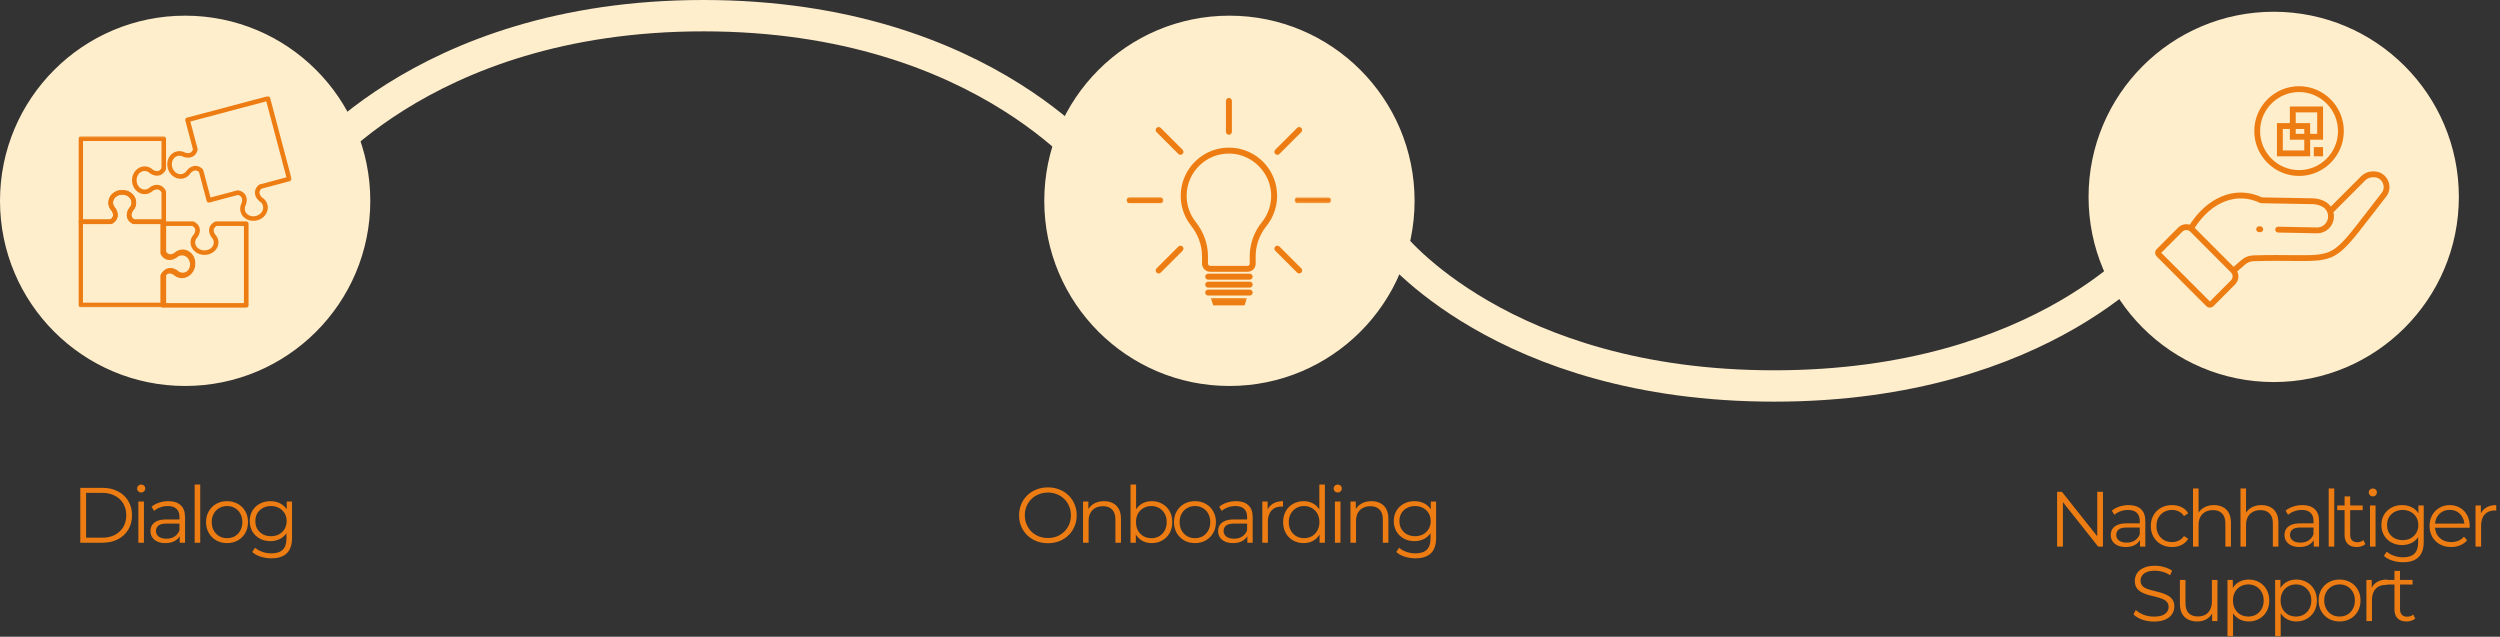 <svg width="1276" height="325" viewBox="0 0 1276 325" fill="none" xmlns="http://www.w3.org/2000/svg">
<rect x="0" y="0" width="1276" height="325" fill="#333333" stroke="none"/>
<path d="M154 91C154 91 213.277 8 359 8C504.723 8 564 91 564 91" stroke="#FFEECC" stroke-width="16"/>
<path d="M710 124C710 124 766.53 197 905.5 197C1044.47 197 1101 124 1101 124" stroke="#FFEECC" stroke-width="16"/>
<circle cx="94.5" cy="102.5" r="94" fill="#FFEECC" stroke="#FFEECC"/>
<circle cx="627.5" cy="102.5" r="94" fill="#FFEECC" stroke="#FFEECC"/>
<circle cx="1160.5" cy="100.5" r="94" fill="#FFEECC" stroke="#FFEECC"/>
<path d="M40.974 277V249H52.374C55.361 249 57.974 249.6 60.214 250.8C62.481 251.973 64.241 253.613 65.494 255.72C66.747 257.827 67.374 260.253 67.374 263C67.374 265.747 66.747 268.173 65.494 270.28C64.241 272.387 62.481 274.04 60.214 275.24C57.974 276.413 55.361 277 52.374 277H40.974ZM43.934 274.44H52.214C54.694 274.44 56.841 273.96 58.654 273C60.494 272.013 61.921 270.667 62.934 268.96C63.947 267.227 64.454 265.24 64.454 263C64.454 260.733 63.947 258.747 62.934 257.04C61.921 255.333 60.494 254 58.654 253.04C56.841 252.053 54.694 251.56 52.214 251.56H43.934V274.44ZM70.621 277V256H73.461V277H70.621ZM72.061 251.36C71.474 251.36 70.981 251.16 70.581 250.76C70.181 250.36 69.981 249.88 69.981 249.32C69.981 248.76 70.181 248.293 70.581 247.92C70.981 247.52 71.474 247.32 72.061 247.32C72.648 247.32 73.141 247.507 73.541 247.88C73.941 248.253 74.141 248.72 74.141 249.28C74.141 249.867 73.941 250.36 73.541 250.76C73.168 251.16 72.674 251.36 72.061 251.36ZM91.723 277V272.36L91.603 271.6V263.84C91.603 262.053 91.097 260.68 90.083 259.72C89.097 258.76 87.617 258.28 85.643 258.28C84.283 258.28 82.99 258.507 81.763 258.96C80.537 259.413 79.496 260.013 78.643 260.76L77.363 258.64C78.43 257.733 79.71 257.04 81.203 256.56C82.697 256.053 84.27 255.8 85.923 255.8C88.643 255.8 90.737 256.48 92.203 257.84C93.697 259.173 94.443 261.213 94.443 263.96V277H91.723ZM84.483 277.2C82.91 277.2 81.537 276.947 80.363 276.44C79.216 275.907 78.337 275.187 77.723 274.28C77.11 273.347 76.803 272.28 76.803 271.08C76.803 269.987 77.056 269 77.563 268.12C78.097 267.213 78.95 266.493 80.123 265.96C81.323 265.4 82.923 265.12 84.923 265.12H92.163V267.24H85.003C82.977 267.24 81.563 267.6 80.763 268.32C79.99 269.04 79.603 269.933 79.603 271C79.603 272.2 80.07 273.16 81.003 273.88C81.936 274.6 83.243 274.96 84.923 274.96C86.523 274.96 87.897 274.6 89.043 273.88C90.216 273.133 91.07 272.067 91.603 270.68L92.243 272.64C91.71 274.027 90.776 275.133 89.443 275.96C88.136 276.787 86.483 277.2 84.483 277.2ZM99.357 277V247.32H102.197V277H99.357ZM115.859 277.2C113.832 277.2 112.006 276.747 110.379 275.84C108.779 274.907 107.512 273.64 106.579 272.04C105.646 270.413 105.179 268.56 105.179 266.48C105.179 264.373 105.646 262.52 106.579 260.92C107.512 259.32 108.779 258.067 110.379 257.16C111.979 256.253 113.806 255.8 115.859 255.8C117.939 255.8 119.779 256.253 121.379 257.16C123.006 258.067 124.272 259.32 125.179 260.92C126.112 262.52 126.579 264.373 126.579 266.48C126.579 268.56 126.112 270.413 125.179 272.04C124.272 273.64 123.006 274.907 121.379 275.84C119.752 276.747 117.912 277.2 115.859 277.2ZM115.859 274.68C117.379 274.68 118.726 274.347 119.899 273.68C121.072 272.987 121.992 272.027 122.659 270.8C123.352 269.547 123.699 268.107 123.699 266.48C123.699 264.827 123.352 263.387 122.659 262.16C121.992 260.933 121.072 259.987 119.899 259.32C118.726 258.627 117.392 258.28 115.899 258.28C114.406 258.28 113.072 258.627 111.899 259.32C110.726 259.987 109.792 260.933 109.099 262.16C108.406 263.387 108.059 264.827 108.059 266.48C108.059 268.107 108.406 269.547 109.099 270.8C109.792 272.027 110.726 272.987 111.899 273.68C113.072 274.347 114.392 274.68 115.859 274.68ZM138.537 284.96C136.617 284.96 134.777 284.68 133.017 284.12C131.257 283.56 129.831 282.76 128.737 281.72L130.177 279.56C131.164 280.44 132.377 281.133 133.817 281.64C135.284 282.173 136.831 282.44 138.457 282.44C141.124 282.44 143.084 281.813 144.337 280.56C145.591 279.333 146.217 277.413 146.217 274.8V269.56L146.617 265.96L146.337 262.36V256H149.057V274.44C149.057 278.067 148.164 280.72 146.377 282.4C144.617 284.107 142.004 284.96 138.537 284.96ZM138.017 276.2C136.017 276.2 134.217 275.773 132.617 274.92C131.017 274.04 129.751 272.827 128.817 271.28C127.911 269.733 127.457 267.96 127.457 265.96C127.457 263.96 127.911 262.2 128.817 260.68C129.751 259.133 131.017 257.933 132.617 257.08C134.217 256.227 136.017 255.8 138.017 255.8C139.884 255.8 141.564 256.187 143.057 256.96C144.551 257.733 145.737 258.88 146.617 260.4C147.497 261.92 147.937 263.773 147.937 265.96C147.937 268.147 147.497 270 146.617 271.52C145.737 273.04 144.551 274.2 143.057 275C141.564 275.8 139.884 276.2 138.017 276.2ZM138.297 273.68C139.844 273.68 141.217 273.36 142.417 272.72C143.617 272.053 144.564 271.147 145.257 270C145.951 268.827 146.297 267.48 146.297 265.96C146.297 264.44 145.951 263.107 145.257 261.96C144.564 260.813 143.617 259.92 142.417 259.28C141.217 258.613 139.844 258.28 138.297 258.28C136.777 258.28 135.404 258.613 134.177 259.28C132.977 259.92 132.031 260.813 131.337 261.96C130.671 263.107 130.337 264.44 130.337 265.96C130.337 267.48 130.671 268.827 131.337 270C132.031 271.147 132.977 272.053 134.177 272.72C135.404 273.36 136.777 273.68 138.297 273.68Z" fill="#ED7D12"/>
<path d="M534.869 277.24C532.762 277.24 530.802 276.893 528.989 276.2C527.202 275.48 525.642 274.48 524.309 273.2C523.002 271.893 521.975 270.387 521.229 268.68C520.509 266.947 520.149 265.053 520.149 263C520.149 260.947 520.509 259.067 521.229 257.36C521.975 255.627 523.002 254.12 524.309 252.84C525.642 251.533 527.202 250.533 528.989 249.84C530.775 249.12 532.735 248.76 534.869 248.76C536.975 248.76 538.922 249.12 540.709 249.84C542.495 250.533 544.042 251.52 545.349 252.8C546.682 254.08 547.709 255.587 548.429 257.32C549.175 259.053 549.549 260.947 549.549 263C549.549 265.053 549.175 266.947 548.429 268.68C547.709 270.413 546.682 271.92 545.349 273.2C544.042 274.48 542.495 275.48 540.709 276.2C538.922 276.893 536.975 277.24 534.869 277.24ZM534.869 274.6C536.549 274.6 538.095 274.32 539.509 273.76C540.949 273.173 542.189 272.36 543.229 271.32C544.295 270.253 545.122 269.027 545.709 267.64C546.295 266.227 546.589 264.68 546.589 263C546.589 261.32 546.295 259.787 545.709 258.4C545.122 256.987 544.295 255.76 543.229 254.72C542.189 253.653 540.949 252.84 539.509 252.28C538.095 251.693 536.549 251.4 534.869 251.4C533.189 251.4 531.629 251.693 530.189 252.28C528.749 252.84 527.495 253.653 526.429 254.72C525.389 255.76 524.562 256.987 523.949 258.4C523.362 259.787 523.069 261.32 523.069 263C523.069 264.653 523.362 266.187 523.949 267.6C524.562 269.013 525.389 270.253 526.429 271.32C527.495 272.36 528.749 273.173 530.189 273.76C531.629 274.32 533.189 274.6 534.869 274.6ZM552.783 277V256H555.503V261.76L555.063 260.68C555.73 259.16 556.797 257.973 558.263 257.12C559.73 256.24 561.477 255.8 563.503 255.8C565.21 255.8 566.703 256.133 567.983 256.8C569.29 257.44 570.303 258.427 571.023 259.76C571.77 261.093 572.143 262.773 572.143 264.8V277H569.303V265.08C569.303 262.867 568.743 261.2 567.623 260.08C566.53 258.933 564.983 258.36 562.983 258.36C561.49 258.36 560.183 258.667 559.063 259.28C557.97 259.867 557.117 260.733 556.503 261.88C555.917 263 555.623 264.36 555.623 265.96V277H552.783ZM587.855 277.2C586.015 277.2 584.361 276.787 582.895 275.96C581.428 275.107 580.268 273.88 579.415 272.28C578.561 270.68 578.135 268.747 578.135 266.48C578.135 264.187 578.561 262.253 579.415 260.68C580.295 259.08 581.468 257.867 582.935 257.04C584.401 256.213 586.041 255.8 587.855 255.8C589.855 255.8 591.641 256.253 593.215 257.16C594.815 258.04 596.068 259.28 596.975 260.88C597.881 262.48 598.335 264.347 598.335 266.48C598.335 268.587 597.881 270.453 596.975 272.08C596.068 273.68 594.815 274.933 593.215 275.84C591.641 276.747 589.855 277.2 587.855 277.2ZM577.015 277V247.32H579.855V262.2L579.455 266.44L579.735 270.68V277H577.015ZM587.655 274.68C589.148 274.68 590.481 274.347 591.655 273.68C592.828 272.987 593.761 272.027 594.455 270.8C595.148 269.547 595.495 268.107 595.495 266.48C595.495 264.827 595.148 263.387 594.455 262.16C593.761 260.933 592.828 259.987 591.655 259.32C590.481 258.627 589.148 258.28 587.655 258.28C586.161 258.28 584.815 258.627 583.615 259.32C582.441 259.987 581.508 260.933 580.815 262.16C580.148 263.387 579.815 264.827 579.815 266.48C579.815 268.107 580.148 269.547 580.815 270.8C581.508 272.027 582.441 272.987 583.615 273.68C584.815 274.347 586.161 274.68 587.655 274.68ZM609.884 277.2C607.857 277.2 606.031 276.747 604.404 275.84C602.804 274.907 601.537 273.64 600.604 272.04C599.671 270.413 599.204 268.56 599.204 266.48C599.204 264.373 599.671 262.52 600.604 260.92C601.537 259.32 602.804 258.067 604.404 257.16C606.004 256.253 607.831 255.8 609.884 255.8C611.964 255.8 613.804 256.253 615.404 257.16C617.031 258.067 618.297 259.32 619.204 260.92C620.137 262.52 620.604 264.373 620.604 266.48C620.604 268.56 620.137 270.413 619.204 272.04C618.297 273.64 617.031 274.907 615.404 275.84C613.777 276.747 611.937 277.2 609.884 277.2ZM609.884 274.68C611.404 274.68 612.751 274.347 613.924 273.68C615.097 272.987 616.017 272.027 616.684 270.8C617.377 269.547 617.724 268.107 617.724 266.48C617.724 264.827 617.377 263.387 616.684 262.16C616.017 260.933 615.097 259.987 613.924 259.32C612.751 258.627 611.417 258.28 609.924 258.28C608.431 258.28 607.097 258.627 605.924 259.32C604.751 259.987 603.817 260.933 603.124 262.16C602.431 263.387 602.084 264.827 602.084 266.48C602.084 268.107 602.431 269.547 603.124 270.8C603.817 272.027 604.751 272.987 605.924 273.68C607.097 274.347 608.417 274.68 609.884 274.68ZM636.645 277V272.36L636.525 271.6V263.84C636.525 262.053 636.018 260.68 635.005 259.72C634.018 258.76 632.538 258.28 630.565 258.28C629.205 258.28 627.912 258.507 626.685 258.96C625.458 259.413 624.418 260.013 623.565 260.76L622.285 258.64C623.352 257.733 624.632 257.04 626.125 256.56C627.618 256.053 629.192 255.8 630.845 255.8C633.565 255.8 635.658 256.48 637.125 257.84C638.618 259.173 639.365 261.213 639.365 263.96V277H636.645ZM629.405 277.2C627.832 277.2 626.458 276.947 625.285 276.44C624.138 275.907 623.258 275.187 622.645 274.28C622.032 273.347 621.725 272.28 621.725 271.08C621.725 269.987 621.978 269 622.485 268.12C623.018 267.213 623.872 266.493 625.045 265.96C626.245 265.4 627.845 265.12 629.845 265.12H637.085V267.24H629.925C627.898 267.24 626.485 267.6 625.685 268.32C624.912 269.04 624.525 269.933 624.525 271C624.525 272.2 624.992 273.16 625.925 273.88C626.858 274.6 628.165 274.96 629.845 274.96C631.445 274.96 632.818 274.6 633.965 273.88C635.138 273.133 635.992 272.067 636.525 270.68L637.165 272.64C636.632 274.027 635.698 275.133 634.365 275.96C633.058 276.787 631.405 277.2 629.405 277.2ZM644.279 277V256H646.999V261.72L646.719 260.72C647.305 259.12 648.292 257.907 649.679 257.08C651.065 256.227 652.785 255.8 654.839 255.8V258.56C654.732 258.56 654.625 258.56 654.519 258.56C654.412 258.533 654.305 258.52 654.199 258.52C651.985 258.52 650.252 259.2 648.999 260.56C647.745 261.893 647.119 263.8 647.119 266.28V277H644.279ZM665.386 277.2C663.386 277.2 661.586 276.747 659.986 275.84C658.412 274.933 657.172 273.68 656.266 272.08C655.359 270.453 654.906 268.587 654.906 266.48C654.906 264.347 655.359 262.48 656.266 260.88C657.172 259.28 658.412 258.04 659.986 257.16C661.586 256.253 663.386 255.8 665.386 255.8C667.226 255.8 668.866 256.213 670.306 257.04C671.772 257.867 672.932 259.08 673.786 260.68C674.666 262.253 675.106 264.187 675.106 266.48C675.106 268.747 674.679 270.68 673.826 272.28C672.972 273.88 671.812 275.107 670.346 275.96C668.906 276.787 667.252 277.2 665.386 277.2ZM665.586 274.68C667.079 274.68 668.412 274.347 669.586 273.68C670.786 272.987 671.719 272.027 672.386 270.8C673.079 269.547 673.426 268.107 673.426 266.48C673.426 264.827 673.079 263.387 672.386 262.16C671.719 260.933 670.786 259.987 669.586 259.32C668.412 258.627 667.079 258.28 665.586 258.28C664.119 258.28 662.799 258.627 661.626 259.32C660.452 259.987 659.519 260.933 658.826 262.16C658.132 263.387 657.786 264.827 657.786 266.48C657.786 268.107 658.132 269.547 658.826 270.8C659.519 272.027 660.452 272.987 661.626 273.68C662.799 274.347 664.119 274.68 665.586 274.68ZM673.506 277V270.68L673.786 266.44L673.386 262.2V247.32H676.226V277H673.506ZM681.335 277V256H684.175V277H681.335ZM682.775 251.36C682.188 251.36 681.695 251.16 681.295 250.76C680.895 250.36 680.695 249.88 680.695 249.32C680.695 248.76 680.895 248.293 681.295 247.92C681.695 247.52 682.188 247.32 682.775 247.32C683.362 247.32 683.855 247.507 684.255 247.88C684.655 248.253 684.855 248.72 684.855 249.28C684.855 249.867 684.655 250.36 684.255 250.76C683.882 251.16 683.388 251.36 682.775 251.36ZM689.277 277V256H691.997V261.76L691.557 260.68C692.224 259.16 693.291 257.973 694.757 257.12C696.224 256.24 697.971 255.8 699.997 255.8C701.704 255.8 703.197 256.133 704.477 256.8C705.784 257.44 706.797 258.427 707.517 259.76C708.264 261.093 708.637 262.773 708.637 264.8V277H705.797V265.08C705.797 262.867 705.237 261.2 704.117 260.08C703.024 258.933 701.477 258.36 699.477 258.36C697.984 258.36 696.677 258.667 695.557 259.28C694.464 259.867 693.611 260.733 692.997 261.88C692.411 263 692.117 264.36 692.117 265.96V277H689.277ZM722.468 284.96C720.548 284.96 718.708 284.68 716.948 284.12C715.188 283.56 713.762 282.76 712.668 281.72L714.108 279.56C715.095 280.44 716.308 281.133 717.748 281.64C719.215 282.173 720.762 282.44 722.388 282.44C725.055 282.44 727.015 281.813 728.268 280.56C729.522 279.333 730.148 277.413 730.148 274.8V269.56L730.548 265.96L730.268 262.36V256H732.988V274.44C732.988 278.067 732.095 280.72 730.308 282.4C728.548 284.107 725.935 284.96 722.468 284.96ZM721.948 276.2C719.948 276.2 718.148 275.773 716.548 274.92C714.948 274.04 713.682 272.827 712.748 271.28C711.842 269.733 711.388 267.96 711.388 265.96C711.388 263.96 711.842 262.2 712.748 260.68C713.682 259.133 714.948 257.933 716.548 257.08C718.148 256.227 719.948 255.8 721.948 255.8C723.815 255.8 725.495 256.187 726.988 256.96C728.482 257.733 729.668 258.88 730.548 260.4C731.428 261.92 731.868 263.773 731.868 265.96C731.868 268.147 731.428 270 730.548 271.52C729.668 273.04 728.482 274.2 726.988 275C725.495 275.8 723.815 276.2 721.948 276.2ZM722.228 273.68C723.775 273.68 725.148 273.36 726.348 272.72C727.548 272.053 728.495 271.147 729.188 270C729.882 268.827 730.228 267.48 730.228 265.96C730.228 264.44 729.882 263.107 729.188 261.96C728.495 260.813 727.548 259.92 726.348 259.28C725.148 258.613 723.775 258.28 722.228 258.28C720.708 258.28 719.335 258.613 718.108 259.28C716.908 259.92 715.962 260.813 715.268 261.96C714.602 263.107 714.268 264.44 714.268 265.96C714.268 267.48 714.602 268.827 715.268 270C715.962 271.147 716.908 272.053 718.108 272.72C719.335 273.36 720.708 273.68 722.228 273.68Z" fill="#ED7D12"/>
<path d="M1049.95 279V251H1052.39L1071.71 275.32H1070.43V251H1073.35V279H1070.91L1051.63 254.68H1052.91V279H1049.95ZM1092.25 279V274.36L1092.13 273.6V265.84C1092.13 264.053 1091.62 262.68 1090.61 261.72C1089.62 260.76 1088.14 260.28 1086.17 260.28C1084.81 260.28 1083.52 260.507 1082.29 260.96C1081.06 261.413 1080.02 262.013 1079.17 262.76L1077.89 260.64C1078.96 259.733 1080.24 259.04 1081.73 258.56C1083.22 258.053 1084.8 257.8 1086.45 257.8C1089.17 257.8 1091.26 258.48 1092.73 259.84C1094.22 261.173 1094.97 263.213 1094.97 265.96V279H1092.25ZM1085.01 279.2C1083.44 279.2 1082.06 278.947 1080.89 278.44C1079.74 277.907 1078.86 277.187 1078.25 276.28C1077.64 275.347 1077.33 274.28 1077.33 273.08C1077.33 271.987 1077.58 271 1078.09 270.12C1078.62 269.213 1079.48 268.493 1080.65 267.96C1081.85 267.4 1083.45 267.12 1085.45 267.12H1092.69V269.24H1085.53C1083.5 269.24 1082.09 269.6 1081.29 270.32C1080.52 271.04 1080.13 271.933 1080.13 273C1080.13 274.2 1080.6 275.16 1081.53 275.88C1082.46 276.6 1083.77 276.96 1085.45 276.96C1087.05 276.96 1088.42 276.6 1089.57 275.88C1090.74 275.133 1091.6 274.067 1092.13 272.68L1092.77 274.64C1092.24 276.027 1091.3 277.133 1089.97 277.96C1088.66 278.787 1087.01 279.2 1085.01 279.2ZM1108.61 279.2C1106.53 279.2 1104.66 278.747 1103.01 277.84C1101.38 276.907 1100.1 275.64 1099.17 274.04C1098.23 272.413 1097.77 270.56 1097.77 268.48C1097.77 266.373 1098.23 264.52 1099.17 262.92C1100.1 261.32 1101.38 260.067 1103.01 259.16C1104.66 258.253 1106.53 257.8 1108.61 257.8C1110.39 257.8 1112.01 258.147 1113.45 258.84C1114.89 259.533 1116.02 260.573 1116.85 261.96L1114.73 263.4C1114.01 262.333 1113.11 261.547 1112.05 261.04C1110.98 260.533 1109.82 260.28 1108.57 260.28C1107.07 260.28 1105.73 260.627 1104.53 261.32C1103.33 261.987 1102.38 262.933 1101.69 264.16C1100.99 265.387 1100.65 266.827 1100.65 268.48C1100.65 270.133 1100.99 271.573 1101.69 272.8C1102.38 274.027 1103.33 274.987 1104.53 275.68C1105.73 276.347 1107.07 276.68 1108.57 276.68C1109.82 276.68 1110.98 276.427 1112.05 275.92C1113.11 275.413 1114.01 274.64 1114.73 273.6L1116.85 275.04C1116.02 276.4 1114.89 277.44 1113.45 278.16C1112.01 278.853 1110.39 279.2 1108.61 279.2ZM1119.31 279V249.32H1122.15V263.76L1121.59 262.68C1122.26 261.16 1123.32 259.973 1124.79 259.12C1126.26 258.24 1128 257.8 1130.03 257.8C1131.74 257.8 1133.23 258.133 1134.51 258.8C1135.82 259.44 1136.83 260.427 1137.55 261.76C1138.3 263.093 1138.67 264.773 1138.67 266.8V279H1135.83V267.08C1135.83 264.867 1135.27 263.2 1134.15 262.08C1133.06 260.933 1131.51 260.36 1129.51 260.36C1128.02 260.36 1126.71 260.667 1125.59 261.28C1124.5 261.867 1123.64 262.733 1123.03 263.88C1122.44 265 1122.15 266.36 1122.15 267.96V279H1119.31ZM1143.54 279V249.32H1146.38V263.76L1145.82 262.68C1146.49 261.16 1147.56 259.973 1149.02 259.12C1150.49 258.24 1152.24 257.8 1154.26 257.8C1155.97 257.8 1157.46 258.133 1158.74 258.8C1160.05 259.44 1161.06 260.427 1161.78 261.76C1162.53 263.093 1162.9 264.773 1162.9 266.8V279H1160.06V267.08C1160.06 264.867 1159.5 263.2 1158.38 262.08C1157.29 260.933 1155.74 260.36 1153.74 260.36C1152.25 260.36 1150.94 260.667 1149.82 261.28C1148.73 261.867 1147.88 262.733 1147.26 263.88C1146.68 265 1146.38 266.36 1146.38 267.96V279H1143.54ZM1180.93 279V274.36L1180.81 273.6V265.84C1180.81 264.053 1180.31 262.68 1179.29 261.72C1178.31 260.76 1176.83 260.28 1174.85 260.28C1173.49 260.28 1172.2 260.507 1170.97 260.96C1169.75 261.413 1168.71 262.013 1167.85 262.76L1166.57 260.64C1167.64 259.733 1168.92 259.04 1170.41 258.56C1171.91 258.053 1173.48 257.8 1175.13 257.8C1177.85 257.8 1179.95 258.48 1181.41 259.84C1182.91 261.173 1183.65 263.213 1183.65 265.96V279H1180.93ZM1173.69 279.2C1172.12 279.2 1170.75 278.947 1169.57 278.44C1168.43 277.907 1167.55 277.187 1166.93 276.28C1166.32 275.347 1166.01 274.28 1166.01 273.08C1166.01 271.987 1166.27 271 1166.77 270.12C1167.31 269.213 1168.16 268.493 1169.33 267.96C1170.53 267.4 1172.13 267.12 1174.13 267.12H1181.37V269.24H1174.21C1172.19 269.24 1170.77 269.6 1169.97 270.32C1169.2 271.04 1168.81 271.933 1168.81 273C1168.81 274.2 1169.28 275.16 1170.21 275.88C1171.15 276.6 1172.45 276.96 1174.13 276.96C1175.73 276.96 1177.11 276.6 1178.25 275.88C1179.43 275.133 1180.28 274.067 1180.81 272.68L1181.45 274.64C1180.92 276.027 1179.99 277.133 1178.65 277.96C1177.35 278.787 1175.69 279.2 1173.69 279.2ZM1188.57 279V249.32H1191.41V279H1188.57ZM1202.84 279.2C1200.86 279.2 1199.34 278.667 1198.28 277.6C1197.21 276.533 1196.68 275.027 1196.68 273.08V253.36H1199.52V272.92C1199.52 274.147 1199.82 275.093 1200.44 275.76C1201.08 276.427 1201.98 276.76 1203.16 276.76C1204.41 276.76 1205.45 276.4 1206.28 275.68L1207.28 277.72C1206.72 278.227 1206.04 278.6 1205.24 278.84C1204.46 279.08 1203.66 279.2 1202.84 279.2ZM1192.92 260.36V258H1205.92V260.36H1192.92ZM1209.65 279V258H1212.49V279H1209.65ZM1211.09 253.36C1210.5 253.36 1210.01 253.16 1209.61 252.76C1209.21 252.36 1209.01 251.88 1209.01 251.32C1209.01 250.76 1209.21 250.293 1209.61 249.92C1210.01 249.52 1210.5 249.32 1211.09 249.32C1211.67 249.32 1212.17 249.507 1212.57 249.88C1212.97 250.253 1213.17 250.72 1213.17 251.28C1213.17 251.867 1212.97 252.36 1212.57 252.76C1212.19 253.16 1211.7 253.36 1211.09 253.36ZM1226.55 286.96C1224.63 286.96 1222.79 286.68 1221.03 286.12C1219.27 285.56 1217.84 284.76 1216.75 283.72L1218.19 281.56C1219.18 282.44 1220.39 283.133 1221.83 283.64C1223.3 284.173 1224.84 284.44 1226.47 284.44C1229.14 284.44 1231.1 283.813 1232.35 282.56C1233.6 281.333 1234.23 279.413 1234.23 276.8V271.56L1234.63 267.96L1234.35 264.36V258H1237.07V276.44C1237.07 280.067 1236.18 282.72 1234.39 284.4C1232.63 286.107 1230.02 286.96 1226.55 286.96ZM1226.03 278.2C1224.03 278.2 1222.23 277.773 1220.63 276.92C1219.03 276.04 1217.76 274.827 1216.83 273.28C1215.92 271.733 1215.47 269.96 1215.47 267.96C1215.47 265.96 1215.92 264.2 1216.83 262.68C1217.76 261.133 1219.03 259.933 1220.63 259.08C1222.23 258.227 1224.03 257.8 1226.03 257.8C1227.9 257.8 1229.58 258.187 1231.07 258.96C1232.56 259.733 1233.75 260.88 1234.63 262.4C1235.51 263.92 1235.95 265.773 1235.95 267.96C1235.95 270.147 1235.51 272 1234.63 273.52C1233.75 275.04 1232.56 276.2 1231.07 277C1229.58 277.8 1227.9 278.2 1226.03 278.2ZM1226.31 275.68C1227.86 275.68 1229.23 275.36 1230.43 274.72C1231.63 274.053 1232.58 273.147 1233.27 272C1233.96 270.827 1234.31 269.48 1234.31 267.96C1234.31 266.44 1233.96 265.107 1233.27 263.96C1232.58 262.813 1231.63 261.92 1230.43 261.28C1229.23 260.613 1227.86 260.28 1226.31 260.28C1224.79 260.28 1223.42 260.613 1222.19 261.28C1220.99 261.92 1220.04 262.813 1219.35 263.96C1218.68 265.107 1218.35 266.44 1218.35 267.96C1218.35 269.48 1218.68 270.827 1219.35 272C1220.04 273.147 1220.99 274.053 1222.19 274.72C1223.42 275.36 1224.79 275.68 1226.31 275.68ZM1251.09 279.2C1248.91 279.2 1246.99 278.747 1245.33 277.84C1243.68 276.907 1242.39 275.64 1241.45 274.04C1240.52 272.413 1240.05 270.56 1240.05 268.48C1240.05 266.4 1240.49 264.56 1241.37 262.96C1242.28 261.36 1243.51 260.107 1245.05 259.2C1246.63 258.267 1248.39 257.8 1250.33 257.8C1252.31 257.8 1254.05 258.253 1255.57 259.16C1257.12 260.04 1258.33 261.293 1259.21 262.92C1260.09 264.52 1260.53 266.373 1260.53 268.48C1260.53 268.613 1260.52 268.76 1260.49 268.92C1260.49 269.053 1260.49 269.2 1260.49 269.36H1242.21V267.24H1258.97L1257.85 268.08C1257.85 266.56 1257.52 265.213 1256.85 264.04C1256.21 262.84 1255.33 261.907 1254.21 261.24C1253.09 260.573 1251.8 260.24 1250.33 260.24C1248.89 260.24 1247.6 260.573 1246.45 261.24C1245.31 261.907 1244.41 262.84 1243.77 264.04C1243.13 265.24 1242.81 266.613 1242.81 268.16V268.6C1242.81 270.2 1243.16 271.613 1243.85 272.84C1244.57 274.04 1245.56 274.987 1246.81 275.68C1248.09 276.347 1249.55 276.68 1251.17 276.68C1252.45 276.68 1253.64 276.453 1254.73 276C1255.85 275.547 1256.81 274.853 1257.61 273.92L1259.21 275.76C1258.28 276.88 1257.11 277.733 1255.69 278.32C1254.31 278.907 1252.77 279.2 1251.09 279.2ZM1263.51 279V258H1266.23V263.72L1265.95 262.72C1266.54 261.12 1267.53 259.907 1268.91 259.08C1270.3 258.227 1272.02 257.8 1274.07 257.8V260.56C1273.97 260.56 1273.86 260.56 1273.75 260.56C1273.65 260.533 1273.54 260.52 1273.43 260.52C1271.22 260.52 1269.49 261.2 1268.23 262.56C1266.98 263.893 1266.35 265.8 1266.35 268.28V279H1263.51ZM1099.34 317.24C1097.26 317.24 1095.26 316.907 1093.34 316.24C1091.45 315.547 1089.98 314.667 1088.94 313.6L1090.1 311.32C1091.09 312.28 1092.41 313.093 1094.06 313.76C1095.74 314.4 1097.5 314.72 1099.34 314.72C1101.1 314.72 1102.53 314.507 1103.62 314.08C1104.74 313.627 1105.56 313.027 1106.06 312.28C1106.6 311.533 1106.86 310.707 1106.86 309.8C1106.86 308.707 1106.54 307.827 1105.9 307.16C1105.29 306.493 1104.48 305.973 1103.46 305.6C1102.45 305.2 1101.33 304.853 1100.1 304.56C1098.88 304.267 1097.65 303.96 1096.42 303.64C1095.2 303.293 1094.06 302.84 1093.02 302.28C1092.01 301.72 1091.18 300.987 1090.54 300.08C1089.93 299.147 1089.62 297.933 1089.62 296.44C1089.62 295.053 1089.98 293.787 1090.7 292.64C1091.45 291.467 1092.58 290.533 1094.1 289.84C1095.62 289.12 1097.57 288.76 1099.94 288.76C1101.52 288.76 1103.08 288.987 1104.62 289.44C1106.17 289.867 1107.5 290.467 1108.62 291.24L1107.62 293.6C1106.42 292.8 1105.14 292.213 1103.78 291.84C1102.45 291.467 1101.16 291.28 1099.9 291.28C1098.22 291.28 1096.84 291.507 1095.74 291.96C1094.65 292.413 1093.84 293.027 1093.3 293.8C1092.8 294.547 1092.54 295.4 1092.54 296.36C1092.54 297.453 1092.85 298.333 1093.46 299C1094.1 299.667 1094.93 300.187 1095.94 300.56C1096.98 300.933 1098.12 301.267 1099.34 301.56C1100.57 301.853 1101.78 302.173 1102.98 302.52C1104.21 302.867 1105.33 303.32 1106.34 303.88C1107.38 304.413 1108.21 305.133 1108.82 306.04C1109.46 306.947 1109.78 308.133 1109.78 309.6C1109.78 310.96 1109.41 312.227 1108.66 313.4C1107.92 314.547 1106.77 315.48 1105.22 316.2C1103.7 316.893 1101.74 317.24 1099.34 317.24ZM1121.51 317.2C1119.73 317.2 1118.17 316.867 1116.83 316.2C1115.5 315.533 1114.46 314.533 1113.71 313.2C1112.99 311.867 1112.63 310.2 1112.63 308.2V296H1115.47V307.88C1115.47 310.12 1116.02 311.813 1117.11 312.96C1118.23 314.08 1119.79 314.64 1121.79 314.64C1123.26 314.64 1124.53 314.347 1125.59 313.76C1126.69 313.147 1127.51 312.267 1128.07 311.12C1128.66 309.973 1128.95 308.6 1128.95 307V296H1131.79V317H1129.07V311.24L1129.51 312.28C1128.85 313.827 1127.81 315.04 1126.39 315.92C1125.01 316.773 1123.38 317.2 1121.51 317.2ZM1147.75 317.2C1145.94 317.2 1144.3 316.787 1142.83 315.96C1141.36 315.107 1140.19 313.893 1139.31 312.32C1138.46 310.72 1138.03 308.773 1138.03 306.48C1138.03 304.187 1138.46 302.253 1139.31 300.68C1140.16 299.08 1141.32 297.867 1142.79 297.04C1144.26 296.213 1145.91 295.8 1147.75 295.8C1149.75 295.8 1151.54 296.253 1153.11 297.16C1154.71 298.04 1155.96 299.293 1156.87 300.92C1157.78 302.52 1158.23 304.373 1158.23 306.48C1158.23 308.613 1157.78 310.48 1156.87 312.08C1155.96 313.68 1154.71 314.933 1153.11 315.84C1151.54 316.747 1149.75 317.2 1147.75 317.2ZM1136.91 324.76V296H1139.63V302.32L1139.35 306.52L1139.75 310.76V324.76H1136.91ZM1147.55 314.68C1149.04 314.68 1150.38 314.347 1151.55 313.68C1152.72 312.987 1153.66 312.027 1154.35 310.8C1155.04 309.547 1155.39 308.107 1155.39 306.48C1155.39 304.853 1155.04 303.427 1154.35 302.2C1153.66 300.973 1152.72 300.013 1151.55 299.32C1150.38 298.627 1149.04 298.28 1147.55 298.28C1146.06 298.28 1144.71 298.627 1143.51 299.32C1142.34 300.013 1141.4 300.973 1140.71 302.2C1140.04 303.427 1139.71 304.853 1139.71 306.48C1139.71 308.107 1140.04 309.547 1140.71 310.8C1141.4 312.027 1142.34 312.987 1143.51 313.68C1144.71 314.347 1146.06 314.68 1147.55 314.68ZM1172.06 317.2C1170.24 317.2 1168.6 316.787 1167.14 315.96C1165.67 315.107 1164.5 313.893 1163.62 312.32C1162.76 310.72 1162.34 308.773 1162.34 306.48C1162.34 304.187 1162.76 302.253 1163.62 300.68C1164.47 299.08 1165.63 297.867 1167.1 297.04C1168.56 296.213 1170.22 295.8 1172.06 295.8C1174.06 295.8 1175.84 296.253 1177.42 297.16C1179.02 298.04 1180.27 299.293 1181.18 300.92C1182.08 302.52 1182.54 304.373 1182.54 306.48C1182.54 308.613 1182.08 310.48 1181.18 312.08C1180.27 313.68 1179.02 314.933 1177.42 315.84C1175.84 316.747 1174.06 317.2 1172.06 317.2ZM1161.22 324.76V296H1163.94V302.32L1163.66 306.52L1164.06 310.76V324.76H1161.22ZM1171.86 314.68C1173.35 314.68 1174.68 314.347 1175.86 313.68C1177.03 312.987 1177.96 312.027 1178.66 310.8C1179.35 309.547 1179.7 308.107 1179.7 306.48C1179.7 304.853 1179.35 303.427 1178.66 302.2C1177.96 300.973 1177.03 300.013 1175.86 299.32C1174.68 298.627 1173.35 298.28 1171.86 298.28C1170.36 298.28 1169.02 298.627 1167.82 299.32C1166.64 300.013 1165.71 300.973 1165.02 302.2C1164.35 303.427 1164.02 304.853 1164.02 306.48C1164.02 308.107 1164.35 309.547 1165.02 310.8C1165.71 312.027 1166.64 312.987 1167.82 313.68C1169.02 314.347 1170.36 314.68 1171.86 314.68ZM1194.09 317.2C1192.06 317.2 1190.23 316.747 1188.61 315.84C1187.01 314.907 1185.74 313.64 1184.81 312.04C1183.87 310.413 1183.41 308.56 1183.41 306.48C1183.41 304.373 1183.87 302.52 1184.81 300.92C1185.74 299.32 1187.01 298.067 1188.61 297.16C1190.21 296.253 1192.03 295.8 1194.09 295.8C1196.17 295.8 1198.01 296.253 1199.61 297.16C1201.23 298.067 1202.5 299.32 1203.41 300.92C1204.34 302.52 1204.81 304.373 1204.81 306.48C1204.81 308.56 1204.34 310.413 1203.41 312.04C1202.5 313.64 1201.23 314.907 1199.61 315.84C1197.98 316.747 1196.14 317.2 1194.09 317.2ZM1194.09 314.68C1195.61 314.68 1196.95 314.347 1198.13 313.68C1199.3 312.987 1200.22 312.027 1200.89 310.8C1201.58 309.547 1201.93 308.107 1201.93 306.48C1201.93 304.827 1201.58 303.387 1200.89 302.16C1200.22 300.933 1199.3 299.987 1198.13 299.32C1196.95 298.627 1195.62 298.28 1194.13 298.28C1192.63 298.28 1191.3 298.627 1190.13 299.32C1188.95 299.987 1188.02 300.933 1187.33 302.16C1186.63 303.387 1186.29 304.827 1186.29 306.48C1186.29 308.107 1186.63 309.547 1187.33 310.8C1188.02 312.027 1188.95 312.987 1190.13 313.68C1191.3 314.347 1192.62 314.68 1194.09 314.68ZM1207.81 317V296H1210.53V301.72L1210.25 300.72C1210.83 299.12 1211.82 297.907 1213.21 297.08C1214.59 296.227 1216.31 295.8 1218.37 295.8V298.56C1218.26 298.56 1218.15 298.56 1218.05 298.56C1217.94 298.533 1217.83 298.52 1217.73 298.52C1215.51 298.52 1213.78 299.2 1212.53 300.56C1211.27 301.893 1210.65 303.8 1210.65 306.28V317H1207.81ZM1228.29 317.2C1226.31 317.2 1224.79 316.667 1223.73 315.6C1222.66 314.533 1222.13 313.027 1222.13 311.08V291.36H1224.97V310.92C1224.97 312.147 1225.27 313.093 1225.89 313.76C1226.53 314.427 1227.43 314.76 1228.61 314.76C1229.86 314.76 1230.9 314.4 1231.73 313.68L1232.73 315.72C1232.17 316.227 1231.49 316.6 1230.69 316.84C1229.91 317.08 1229.11 317.2 1228.29 317.2ZM1218.37 298.36V296H1231.37V298.36H1218.37Z" fill="#ED7D12"/>
<mask id="mask0_4412_584" style="mask-type:luminance" maskUnits="userSpaceOnUse" x="40" y="96" width="61" height="61">
<path d="M40 96.625H100.036V156.91H40V96.625Z" fill="white"/>
</mask>
<g mask="url(#mask0_4412_584)">
<path d="M93.258 128.519V127.346C92.287 127.34 91.367 127.585 90.549 127.999L91.08 129.045L92.1 128.463V128.458C91.925 128.158 91.63 127.951 91.292 127.886C90.959 127.824 90.607 127.914 90.339 128.13L90.324 128.143L91.067 129.055L90.531 128.008C89.945 128.308 89.409 128.697 88.939 129.158L89.766 129.995L89.146 128.998C88.175 129.595 87.452 129.764 86.916 129.768C86.597 129.764 86.329 129.707 86.09 129.609C85.734 129.468 85.428 129.224 85.184 128.962C84.935 128.697 84.757 128.416 84.654 128.238L83.631 128.805H84.804V113.206C84.804 112.896 84.678 112.596 84.462 112.374C84.241 112.159 83.941 112.031 83.631 112.031H68.322V113.206L68.772 112.121L68.533 112.698L68.783 112.126L68.772 112.121L68.533 112.698L68.783 112.126C68.783 112.126 68.754 112.112 68.702 112.083C68.52 111.995 68.064 111.727 67.702 111.332C67.524 111.135 67.369 110.909 67.257 110.656C67.144 110.397 67.078 110.12 67.078 109.768C67.078 109.232 67.243 108.514 67.844 107.537L66.848 106.922L67.684 107.744C68.144 107.274 68.533 106.744 68.833 106.157L67.787 105.622L68.684 106.378L68.698 106.364C68.928 106.087 69.022 105.72 68.947 105.368C68.876 105.016 68.646 104.72 68.328 104.555H68.322L67.797 105.608L68.844 106.139C69.256 105.321 69.501 104.4 69.495 103.428C69.501 101.602 68.664 99.959 67.374 98.807C66.083 97.652 64.327 96.957 62.408 96.957C60.487 96.957 58.731 97.652 57.44 98.807C56.15 99.959 55.314 101.602 55.314 103.428C55.314 104.4 55.559 105.321 55.967 106.133L57.018 105.608L56.366 104.631H56.361C56.089 104.814 55.911 105.095 55.854 105.419C55.803 105.739 55.888 106.067 56.084 106.326L56.093 106.34L57.023 105.622L55.976 106.157C56.282 106.744 56.67 107.274 57.127 107.744L57.967 106.922L56.967 107.537C57.568 108.514 57.737 109.232 57.737 109.768C57.737 110.181 57.638 110.501 57.492 110.787C57.267 111.219 56.901 111.572 56.573 111.806C56.408 111.919 56.262 112.008 56.159 112.06C56.112 112.083 56.069 112.106 56.051 112.116L56.028 112.126L56.328 112.821L56.037 112.121L56.028 112.126L56.328 112.821L56.037 112.121L56.488 113.206V112.031H41.182C40.871 112.031 40.571 112.159 40.351 112.374C40.133 112.596 40.008 112.896 40.008 113.206V155.667C40.008 155.978 40.133 156.282 40.351 156.498C40.571 156.719 40.871 156.842 41.182 156.842H83.631C83.941 156.842 84.241 156.719 84.462 156.498C84.678 156.282 84.804 155.978 84.804 155.667V140.067H83.631L84.654 140.636C84.79 140.395 85.067 139.978 85.448 139.659C85.64 139.499 85.856 139.362 86.09 139.265C86.329 139.17 86.597 139.108 86.916 139.108C87.452 139.108 88.175 139.278 89.146 139.879L89.766 138.879L88.939 139.715C89.409 140.175 89.945 140.57 90.531 140.865L91.067 139.819L90.292 140.706L90.306 140.715C90.574 140.949 90.925 141.048 91.272 140.992C91.621 140.931 91.921 140.72 92.1 140.415V140.41L91.08 139.828L90.549 140.879C91.362 141.288 92.287 141.532 93.258 141.532C95.085 141.532 96.728 140.696 97.877 139.405C99.032 138.113 99.728 136.357 99.728 134.436C99.728 132.516 99.032 130.76 97.877 129.468C96.728 128.177 95.08 127.34 93.258 127.346V129.694C94.357 129.694 95.362 130.182 96.127 131.032C96.888 131.882 97.381 133.085 97.381 134.436C97.381 135.784 96.888 136.992 96.127 137.841C95.362 138.691 94.357 139.184 93.258 139.184C92.677 139.184 92.123 139.043 91.611 138.781C91.053 138.498 90.371 138.705 90.062 139.245V139.25L91.08 139.832L91.85 138.95L91.837 138.935C91.761 138.869 91.686 138.818 91.596 138.775C91.231 138.588 90.893 138.343 90.587 138.043C90.526 137.982 90.456 137.926 90.382 137.879C89.132 137.109 87.973 136.756 86.916 136.761C86.288 136.756 85.71 136.884 85.212 137.089C84.462 137.395 83.888 137.859 83.471 138.306C83.048 138.757 82.771 139.193 82.602 139.499C82.509 139.673 82.457 139.866 82.457 140.067V154.493H42.352V114.379H56.488C56.643 114.379 56.793 114.347 56.938 114.291C57.014 114.257 57.728 113.962 58.492 113.262C58.872 112.914 59.267 112.459 59.572 111.872C59.877 111.289 60.084 110.571 60.084 109.768C60.084 108.716 59.737 107.551 58.962 106.302C58.919 106.232 58.863 106.162 58.802 106.096C58.501 105.791 58.257 105.453 58.07 105.086C58.037 105.025 57.994 104.96 57.953 104.903L57.938 104.888L57.014 105.608L57.661 106.584H57.666C58.163 106.25 58.332 105.608 58.064 105.077C57.802 104.56 57.661 104.011 57.661 103.428C57.661 102.325 58.154 101.325 59.003 100.554C59.854 99.793 61.055 99.305 62.408 99.305C63.755 99.305 64.957 99.793 65.806 100.554C66.655 101.325 67.148 102.325 67.148 103.428C67.148 104.011 67.007 104.56 66.75 105.077C66.608 105.354 66.581 105.678 66.684 105.973C66.777 106.274 66.989 106.513 67.27 106.655L67.275 106.659L67.797 105.608L66.9 104.856L66.891 104.865C66.835 104.931 66.783 105.011 66.74 105.086C66.558 105.453 66.308 105.795 66.013 106.096C65.952 106.157 65.896 106.232 65.849 106.302C65.074 107.551 64.727 108.716 64.727 109.768C64.727 110.571 64.933 111.289 65.238 111.872C65.698 112.75 66.351 113.332 66.876 113.713C67.402 114.088 67.815 114.262 67.871 114.291C68.017 114.347 68.168 114.379 68.322 114.379H82.457V128.805C82.457 129.008 82.509 129.201 82.602 129.374C82.827 129.779 83.246 130.427 83.941 131.013C84.288 131.309 84.71 131.582 85.212 131.787C85.71 131.99 86.288 132.117 86.916 132.117C87.973 132.117 89.137 131.764 90.382 130.994C90.456 130.947 90.526 130.891 90.587 130.83C90.893 130.529 91.236 130.285 91.596 130.097C91.672 130.06 91.738 130.018 91.803 129.966L91.817 129.952L91.08 129.041L90.062 129.623V129.628C90.371 130.168 91.053 130.375 91.611 130.092C92.123 129.835 92.677 129.694 93.258 129.694V128.519Z" fill="#ED7D12"/>
</g>
<mask id="mask1_4412_584" style="mask-type:luminance" maskUnits="userSpaceOnUse" x="85" y="49" width="64" height="64">
<path d="M85.055 49H148.862V112.949H85.055V49Z" fill="white"/>
</mask>
<g mask="url(#mask1_4412_584)">
<path d="M95.713 61.192L94.578 61.493L98.582 76.577L99.714 76.272L98.577 75.985C98.503 76.3 98.291 76.896 97.901 77.337C97.708 77.563 97.479 77.756 97.188 77.897C96.892 78.037 96.526 78.136 96.014 78.136C95.587 78.136 95.066 78.066 94.433 77.873L94.094 78.996L94.672 77.976C94.103 77.652 93.488 77.409 92.841 77.272L92.592 78.418L93.053 77.337L93.038 77.328C92.677 77.178 92.258 77.216 91.93 77.432C91.602 77.648 91.404 78.019 91.404 78.413H92.578L92.817 77.267C92.404 77.178 91.983 77.132 91.549 77.132C91.047 77.132 90.54 77.197 90.033 77.328C88.592 77.713 87.4 78.611 86.592 79.77C85.786 80.934 85.344 82.363 85.344 83.861C85.344 84.514 85.424 85.18 85.603 85.847C86.025 87.434 86.907 88.777 88.058 89.726C89.207 90.674 90.639 91.243 92.146 91.243C92.653 91.243 93.17 91.178 93.677 91.041C94.616 90.793 95.442 90.323 96.127 89.716L95.343 88.838L94.512 89.67H94.517C94.756 89.909 95.089 90.035 95.427 90.012C95.771 89.989 96.08 89.815 96.287 89.542L96.296 89.529L95.357 88.824L96.141 89.698C96.634 89.261 97.048 88.745 97.381 88.181L96.371 87.584L97.226 88.388C97.775 87.811 98.262 87.462 98.681 87.26C99.099 87.058 99.442 86.997 99.755 86.993C100.201 86.993 100.606 87.134 100.958 87.341C101.314 87.543 101.601 87.805 101.76 87.965L102.606 87.152L101.469 87.453L105.478 102.537C105.642 103.162 106.286 103.538 106.91 103.368L121.707 99.438L121.406 98.301L121.246 99.465C121.331 99.474 122.016 99.62 122.57 100.014C122.847 100.207 123.092 100.448 123.275 100.766C123.453 101.085 123.584 101.481 123.584 102.077C123.584 102.494 123.514 103.021 123.322 103.659L124.444 103.997L123.425 103.415C123.095 103.988 122.856 104.603 122.721 105.246L123.871 105.496L122.786 105.035L122.782 105.053C122.636 105.388 122.66 105.762 122.833 106.077C123.007 106.392 123.313 106.608 123.669 106.669L123.861 105.51L122.716 105.269C122.626 105.683 122.579 106.111 122.579 106.538C122.579 107.04 122.646 107.553 122.777 108.055C123.162 109.502 124.058 110.689 125.218 111.497C126.382 112.304 127.81 112.75 129.306 112.75C129.959 112.75 130.626 112.666 131.292 112.488C132.879 112.065 134.222 111.183 135.17 110.031C136.118 108.881 136.686 107.449 136.686 105.942C136.686 105.435 136.62 104.918 136.485 104.416C136.235 103.471 135.766 102.645 135.161 101.963L134.283 102.744L135.114 103.574V103.57C135.348 103.335 135.47 103.011 135.456 102.683C135.438 102.348 135.283 102.039 135.024 101.832L135.01 101.819L134.269 102.73L135.141 101.945C134.701 101.457 134.19 101.038 133.625 100.705L133.024 101.715L133.832 100.865C133.255 100.315 132.907 99.827 132.706 99.409C132.504 98.992 132.443 98.644 132.438 98.329C132.438 98.033 132.504 97.756 132.602 97.498C132.758 97.113 133.006 96.76 133.217 96.526C133.325 96.408 133.418 96.314 133.485 96.258L133.551 96.197L133.564 96.188L133.274 95.826L133.555 96.197L133.564 96.188L133.274 95.826L133.555 96.197L132.842 95.263L133.143 96.399L147.939 92.468C148.239 92.389 148.497 92.187 148.652 91.919C148.808 91.651 148.849 91.332 148.77 91.032L137.874 49.99C137.794 49.691 137.593 49.431 137.33 49.275C137.062 49.121 136.738 49.077 136.438 49.155L95.409 60.056C94.785 60.226 94.413 60.868 94.578 61.493L95.713 61.192L96.014 62.329L135.907 51.726L146.202 90.501L132.541 94.131C132.391 94.169 132.251 94.234 132.128 94.333C132.071 94.379 131.603 94.736 131.109 95.403C130.866 95.737 130.616 96.145 130.42 96.634C130.227 97.127 130.091 97.7 130.091 98.329C130.091 98.992 130.245 99.714 130.593 100.433C130.941 101.146 131.47 101.866 132.217 102.57C132.283 102.626 132.353 102.683 132.429 102.724C132.799 102.946 133.123 103.208 133.395 103.513C133.443 103.565 133.476 103.597 133.528 103.64L133.541 103.655L134.283 102.744L133.452 101.913C133.01 102.354 132.992 103.058 133.405 103.523C133.79 103.955 134.067 104.448 134.217 105.012C134.297 105.327 134.339 105.636 134.339 105.942C134.339 106.853 133.997 107.763 133.359 108.539C132.724 109.304 131.805 109.923 130.691 110.22C130.222 110.342 129.758 110.403 129.306 110.403C128.27 110.403 127.306 110.092 126.561 109.572C125.815 109.045 125.279 108.327 125.045 107.449C124.964 107.148 124.927 106.847 124.927 106.538C124.927 106.275 124.955 106.016 125.011 105.753C125.077 105.438 125.016 105.114 124.833 104.852C124.65 104.584 124.373 104.405 124.054 104.355L123.861 105.509L124.941 105.965L124.95 105.951C124.973 105.885 125.002 105.805 125.016 105.739C125.101 105.341 125.25 104.951 125.462 104.58C125.504 104.504 125.542 104.415 125.57 104.335C125.815 103.513 125.932 102.762 125.932 102.077C125.936 101.049 125.664 100.16 125.232 99.465C124.912 98.949 124.514 98.546 124.11 98.234C123.505 97.766 122.89 97.507 122.415 97.347C121.946 97.198 121.613 97.145 121.561 97.14C121.406 97.117 121.251 97.127 121.101 97.169L107.445 100.799L103.741 86.852C103.689 86.659 103.586 86.486 103.45 86.34C103.183 86.063 102.746 85.655 102.126 85.302C101.516 84.95 100.708 84.645 99.755 84.645C99.093 84.645 98.375 84.8 97.658 85.147C96.939 85.495 96.226 86.031 95.517 86.776C95.46 86.837 95.409 86.908 95.366 86.983C95.141 87.354 94.879 87.678 94.573 87.951C94.521 87.998 94.46 88.063 94.418 88.12L94.409 88.135L95.348 88.838L96.174 88.012V88.007C95.733 87.566 95.028 87.546 94.564 87.96C94.132 88.345 93.639 88.622 93.071 88.772H93.076C92.761 88.853 92.451 88.894 92.146 88.894C91.236 88.894 90.324 88.552 89.555 87.913C88.785 87.28 88.17 86.359 87.874 85.246C87.747 84.776 87.691 84.311 87.691 83.861C87.691 82.822 87.997 81.859 88.517 81.113C89.043 80.367 89.761 79.831 90.639 79.597C90.939 79.516 91.245 79.479 91.549 79.479C91.808 79.479 92.071 79.507 92.334 79.563C92.677 79.633 93.042 79.55 93.315 79.324C93.592 79.108 93.751 78.766 93.751 78.413H92.578L92.118 79.493L92.137 79.502C92.198 79.525 92.283 79.55 92.348 79.568C92.747 79.653 93.137 79.802 93.512 80.015C93.582 80.056 93.667 80.094 93.751 80.123C94.573 80.367 95.325 80.484 96.014 80.484C96.845 80.484 97.582 80.31 98.203 80.015C99.136 79.563 99.76 78.865 100.16 78.221C100.559 77.567 100.755 76.952 100.854 76.558C100.901 76.365 100.901 76.163 100.849 75.971L96.845 60.892L95.713 61.192Z" fill="#ED7D12"/>
</g>
<path d="M110.31 114.154L109.856 113.088C109.781 113.12 109.063 113.411 108.294 114.094C107.91 114.437 107.514 114.885 107.212 115.462C106.9 116.033 106.692 116.736 106.696 117.525C106.696 118.56 107.042 119.705 107.821 120.928C107.868 121.003 107.925 121.072 107.981 121.132C108.283 121.433 108.534 121.765 108.718 122.121C108.755 122.199 108.799 122.264 108.855 122.328L108.864 122.342L109.781 121.613L109.407 120.518C109.081 120.624 108.817 120.864 108.685 121.174C108.558 121.484 108.572 121.834 108.728 122.134C108.987 122.642 109.13 123.178 109.13 123.755C109.13 124.836 108.632 125.82 107.783 126.568C106.928 127.32 105.719 127.8 104.363 127.8C103.008 127.8 101.804 127.32 100.948 126.568C100.094 125.82 99.602 124.836 99.602 123.755C99.602 123.183 99.745 122.642 100.004 122.134C100.165 121.82 100.174 121.45 100.023 121.132C99.877 120.813 99.584 120.578 99.24 120.495L99.234 120.49L98.947 121.613L99.862 122.342L99.877 122.328C99.929 122.264 99.971 122.199 100.009 122.125C100.197 121.765 100.443 121.433 100.746 121.132C100.807 121.072 100.863 121.003 100.907 120.928C101.685 119.705 102.036 118.56 102.03 117.525C102.036 116.736 101.828 116.033 101.52 115.462C101.057 114.598 100.405 114.025 99.877 113.656C99.348 113.281 98.932 113.111 98.871 113.088C98.724 113.028 98.578 113 98.422 113H83.043C82.732 113 82.43 113.12 82.207 113.336C81.99 113.549 81.863 113.85 81.863 114.154V129.186C81.863 129.338 81.892 129.486 81.954 129.63C81.986 129.708 82.283 130.405 82.982 131.157C83.333 131.532 83.79 131.92 84.381 132.219C84.967 132.52 85.684 132.723 86.492 132.718C87.549 132.723 88.72 132.382 89.972 131.619C90.048 131.578 90.119 131.522 90.181 131.463C90.487 131.168 90.827 130.927 91.196 130.742C91.272 130.706 91.337 130.663 91.404 130.608L91.418 130.599L90.671 129.703L89.553 130.067V130.072C89.661 130.387 89.906 130.646 90.222 130.775C90.539 130.899 90.899 130.885 91.205 130.738C91.724 130.479 92.278 130.345 92.863 130.34C93.968 130.345 94.974 130.825 95.744 131.661C96.504 132.497 97 133.674 97 134.999C97 136.325 96.504 137.507 95.744 138.344C94.974 139.179 93.968 139.655 92.863 139.659C92.278 139.659 91.724 139.521 91.205 139.262C90.888 139.11 90.521 139.101 90.199 139.234C89.878 139.374 89.632 139.645 89.538 139.978L90.671 140.296L91.418 139.401L91.404 139.392C91.337 139.337 91.272 139.294 91.196 139.257C90.832 139.077 90.487 138.832 90.181 138.537C90.119 138.482 90.048 138.422 89.972 138.38C88.72 137.618 87.549 137.281 86.492 137.281C85.684 137.277 84.967 137.48 84.381 137.785C83.497 138.232 82.911 138.875 82.534 139.386C82.151 139.905 81.977 140.315 81.954 140.37C81.892 140.514 81.863 140.662 81.863 140.814V155.845C81.863 156.15 81.99 156.45 82.207 156.662C82.43 156.88 82.732 157 83.043 157H125.683C125.995 157 126.302 156.88 126.519 156.662C126.742 156.45 126.863 156.15 126.863 155.845V114.154C126.863 113.85 126.742 113.554 126.519 113.336C126.302 113.12 125.995 113 125.683 113H110.31C110.154 113 110.002 113.028 109.856 113.088L110.31 114.154V115.309H124.503V154.691H84.225V140.814H83.043L84.135 141.257L83.55 141.016L84.131 141.262L84.135 141.257L83.55 141.016L84.131 141.262C84.131 141.262 84.144 141.239 84.169 141.188C84.263 141.004 84.527 140.56 84.929 140.209C85.122 140.029 85.354 139.876 85.609 139.765C85.863 139.655 86.142 139.59 86.492 139.59C87.025 139.59 87.752 139.756 88.731 140.342L89.354 139.363L88.523 140.186C88.995 140.639 89.533 141.022 90.124 141.312L90.657 140.287L89.911 141.183L89.931 141.193C90.233 141.437 90.653 141.515 91.026 141.4C91.404 141.285 91.701 140.984 91.809 140.615V140.611L90.671 140.292L90.143 141.326C90.959 141.728 91.885 141.968 92.863 141.968C94.696 141.968 96.348 141.147 97.501 139.882C98.663 138.611 99.361 136.884 99.361 134.999C99.361 133.116 98.663 131.389 97.501 130.124C96.348 128.853 94.696 128.032 92.863 128.032C91.885 128.032 90.959 128.271 90.137 128.673L90.671 129.708L91.791 129.338C91.668 128.978 91.375 128.701 91.002 128.595C90.629 128.488 90.228 128.567 89.931 128.807L89.911 128.821L90.657 129.713L90.119 128.687C89.533 128.978 88.995 129.361 88.527 129.814L89.354 130.635L88.731 129.657C87.752 130.248 87.025 130.41 86.492 130.41C86.082 130.41 85.76 130.317 85.472 130.17C85.041 129.952 84.688 129.587 84.451 129.269C84.337 129.108 84.248 128.964 84.196 128.867C84.169 128.816 84.149 128.779 84.14 128.756L84.131 128.738L83.431 129.028L84.135 128.743L84.131 128.738L83.431 129.028L84.135 128.743L83.043 129.186H84.225V115.309H98.422V114.154L97.964 115.221L98.2 114.667L97.959 115.217L97.964 115.221L98.2 114.667L97.959 115.217C97.959 115.217 97.988 115.23 98.04 115.253C98.223 115.346 98.682 115.605 99.036 115.993C99.22 116.187 99.376 116.408 99.49 116.658C99.602 116.911 99.669 117.184 99.669 117.525C99.669 118.052 99.499 118.759 98.9 119.714L99.906 120.325L99.059 119.516C98.597 119.973 98.21 120.5 97.908 121.072L98.961 121.599L98.044 120.868L98.029 120.888C97.774 121.192 97.7 121.603 97.827 121.978C97.955 122.351 98.272 122.638 98.659 122.735H98.663L98.951 121.613L97.897 121.095C97.483 121.894 97.237 122.799 97.242 123.755C97.237 125.547 98.078 127.163 99.376 128.29C100.67 129.426 102.436 130.104 104.363 130.109C106.291 130.104 108.057 129.426 109.356 128.29C110.65 127.163 111.49 125.547 111.49 123.755C111.49 122.799 111.249 121.894 110.834 121.095L109.781 121.613L110.154 122.712V122.707C110.522 122.587 110.806 122.296 110.914 121.935C111.023 121.571 110.943 121.178 110.697 120.888L110.688 120.868L109.771 121.599L110.824 121.077C110.522 120.5 110.131 119.973 109.667 119.516L108.826 120.325L109.828 119.714C109.224 118.759 109.058 118.052 109.058 117.525C109.058 117.124 109.153 116.81 109.304 116.529C109.526 116.108 109.899 115.757 110.23 115.531C110.39 115.416 110.541 115.332 110.641 115.281C110.688 115.253 110.726 115.235 110.749 115.226L110.768 115.217L110.475 114.543L110.764 115.221L110.768 115.217L110.475 114.543L110.764 115.221L110.31 114.154Z" fill="#ED7D12"/>
<mask id="mask2_4412_584" style="mask-type:luminance" maskUnits="userSpaceOnUse" x="40" y="69" width="46" height="46">
<path d="M40 69.316H85.055V114.614H40V69.316Z" fill="white"/>
</mask>
<g mask="url(#mask2_4412_584)">
<path d="M56.49 113.2L56.94 114.285C57.015 114.251 57.729 113.956 58.494 113.261C58.869 112.908 59.263 112.453 59.569 111.87C59.873 111.289 60.085 110.57 60.08 109.772C60.08 108.715 59.733 107.555 58.963 106.311C58.921 106.235 58.86 106.165 58.803 106.104C58.499 105.798 58.254 105.456 58.071 105.094C58.038 105.033 58.01 104.986 57.968 104.93L57.954 104.911L57.015 105.611L57.207 106.77H57.213C57.578 106.71 57.898 106.475 58.062 106.142C58.231 105.809 58.231 105.413 58.067 105.085C57.804 104.569 57.663 104.018 57.663 103.437C57.663 102.337 58.152 101.337 59.006 100.572C59.85 99.811 61.053 99.323 62.4 99.323C63.747 99.323 64.949 99.811 65.793 100.572C66.643 101.337 67.131 102.337 67.136 103.437C67.136 104.018 66.991 104.569 66.732 105.085C66.563 105.413 66.563 105.809 66.732 106.142C66.901 106.475 67.221 106.71 67.586 106.77L67.779 105.611L66.816 104.949L66.803 104.967C66.775 105.004 66.751 105.051 66.728 105.094C66.539 105.456 66.296 105.798 65.996 106.104C65.935 106.165 65.877 106.235 65.836 106.311C65.061 107.555 64.714 108.715 64.714 109.766C64.714 110.57 64.92 111.289 65.226 111.87C65.685 112.748 66.334 113.331 66.859 113.707C67.385 114.082 67.798 114.256 67.854 114.285C68 114.341 68.151 114.373 68.309 114.373H83.59C83.9 114.373 84.201 114.247 84.42 114.031C84.636 113.81 84.764 113.509 84.764 113.2V97.909C84.764 97.754 84.735 97.604 84.674 97.458C84.636 97.383 84.346 96.67 83.651 95.909C83.299 95.528 82.843 95.133 82.262 94.829C81.679 94.523 80.961 94.316 80.163 94.316C79.107 94.316 77.947 94.664 76.698 95.434C76.628 95.481 76.553 95.538 76.492 95.599C76.191 95.9 75.853 96.143 75.488 96.332C75.427 96.359 75.356 96.406 75.299 96.449L75.286 96.463L76.008 97.388L77.121 97.017V97.012C77.013 96.688 76.769 96.425 76.454 96.298C76.141 96.166 75.779 96.181 75.479 96.336C74.961 96.594 74.412 96.735 73.83 96.735C72.732 96.735 71.732 96.247 70.966 95.396C70.207 94.547 69.718 93.344 69.718 92.002C69.718 90.654 70.207 89.452 70.966 88.602C71.732 87.751 72.732 87.263 73.83 87.263C74.412 87.263 74.961 87.404 75.479 87.663C75.788 87.818 76.159 87.832 76.477 87.69C76.797 87.55 77.042 87.272 77.135 86.939V86.934L76.008 86.61L75.234 87.494L75.248 87.508C75.323 87.573 75.403 87.625 75.492 87.672C75.853 87.855 76.191 88.104 76.497 88.399C76.558 88.46 76.628 88.518 76.698 88.564C77.947 89.335 79.107 89.682 80.163 89.682C80.961 89.682 81.679 89.475 82.262 89.169C83.139 88.71 83.721 88.061 84.097 87.535C84.472 87.01 84.647 86.596 84.674 86.54C84.731 86.394 84.764 86.245 84.764 86.088V70.799C84.764 70.494 84.636 70.188 84.42 69.967C84.201 69.751 83.9 69.625 83.59 69.625H41.206C40.897 69.625 40.594 69.751 40.376 69.967C40.159 70.188 40.031 70.494 40.031 70.799V113.2C40.031 113.509 40.159 113.81 40.376 114.031C40.594 114.247 40.897 114.373 41.206 114.373H56.49C56.644 114.373 56.794 114.341 56.94 114.285L56.49 113.2V112.025H42.379V71.973H82.416V86.088H83.59L82.505 85.638L83.078 85.873L82.51 85.629L82.505 85.638L83.078 85.873L82.51 85.629C82.51 85.629 82.496 85.656 82.472 85.709C82.379 85.892 82.116 86.347 81.717 86.704C81.519 86.887 81.294 87.042 81.041 87.155C80.787 87.263 80.506 87.334 80.163 87.334C79.628 87.334 78.905 87.165 77.933 86.563L77.319 87.564L78.139 86.727C77.675 86.268 77.139 85.878 76.553 85.577L76.022 86.624L76.792 85.741L76.778 85.728C76.477 85.464 76.06 85.37 75.675 85.487C75.29 85.601 74.99 85.906 74.882 86.291H74.876L76.004 86.615L76.535 85.568C75.722 85.154 74.802 84.915 73.83 84.915C72.009 84.915 70.365 85.746 69.221 87.038C68.066 88.329 67.37 90.081 67.37 92.002C67.37 93.917 68.066 95.669 69.221 96.96C70.365 98.252 72.009 99.087 73.83 99.083C74.802 99.083 75.722 98.844 76.535 98.43L76.004 97.383L74.891 97.754H74.896C75.013 98.115 75.304 98.402 75.671 98.51C76.031 98.618 76.43 98.543 76.731 98.308L76.745 98.299L76.022 97.374L76.558 98.421C77.139 98.121 77.67 97.73 78.139 97.271L77.319 96.434L77.933 97.435C78.905 96.834 79.628 96.665 80.163 96.665C80.571 96.665 80.886 96.764 81.177 96.909C81.604 97.129 81.956 97.5 82.192 97.829C82.308 97.989 82.393 98.139 82.445 98.238C82.472 98.29 82.492 98.328 82.501 98.351L82.51 98.369L83.201 98.074L82.505 98.36L82.51 98.369L83.201 98.074L82.505 98.36L83.59 97.909H82.416V112.025H68.309V113.2L68.76 112.115L68.521 112.687L68.764 112.12L68.76 112.115L68.521 112.687L68.764 112.12C68.764 112.12 68.737 112.106 68.685 112.077C68.502 111.989 68.047 111.724 67.69 111.326C67.512 111.129 67.352 110.903 67.244 110.65C67.131 110.396 67.061 110.114 67.061 109.766C67.061 109.235 67.23 108.513 67.831 107.54L66.831 106.926L67.667 107.747C68.127 107.277 68.516 106.747 68.817 106.165L67.77 105.629L68.737 106.291L68.751 106.277C68.976 105.949 69.018 105.521 68.863 105.15C68.705 104.785 68.37 104.522 67.976 104.455H67.971L67.779 105.611L68.826 106.142C69.239 105.328 69.484 104.409 69.484 103.437C69.484 101.614 68.647 99.971 67.361 98.821C66.07 97.669 64.314 96.974 62.4 96.974C60.479 96.974 58.729 97.669 57.438 98.821C56.146 99.971 55.315 101.614 55.315 103.437C55.315 104.409 55.56 105.328 55.968 106.142L57.015 105.611L56.822 104.455C56.419 104.522 56.076 104.794 55.926 105.174C55.77 105.555 55.828 105.987 56.071 106.311L56.085 106.329L57.024 105.629L55.977 106.16C56.278 106.747 56.668 107.277 57.128 107.747L57.963 106.926L56.968 107.54C57.564 108.513 57.733 109.235 57.733 109.772C57.733 110.18 57.639 110.495 57.49 110.786C57.269 111.213 56.898 111.566 56.574 111.8C56.409 111.913 56.263 112.002 56.161 112.054C56.114 112.077 56.071 112.1 56.053 112.11L56.029 112.12L56.33 112.815L56.038 112.115L56.029 112.12L56.33 112.815L56.038 112.115L56.49 113.2Z" fill="#ED7D12"/>
</g>
<path d="M627.226 78.385C621.709 78.385 616.514 80.434 612.471 84.233C608.09 88.351 605.676 93.929 605.676 99.938C605.676 104.814 607.262 109.409 610.263 113.229C614.374 118.465 616.549 124.518 616.549 130.736V134.528C616.549 135.165 617.067 135.683 617.706 135.683H636.804C637.38 135.683 637.849 135.216 637.849 134.639V130.823C637.849 124.555 640.042 118.388 644.025 113.463C647.397 109.289 649.081 104.023 648.765 98.636C648.137 87.962 639.283 79.085 628.608 78.427C628.146 78.399 627.685 78.385 627.226 78.385ZM636.804 138.725H617.706C615.39 138.725 613.506 136.841 613.506 134.528V130.736C613.506 125.206 611.557 119.802 607.869 115.108C604.444 110.747 602.633 105.503 602.633 99.938C602.633 93.18 605.46 86.648 610.388 82.017C615.385 77.32 621.923 74.97 628.796 75.392C641.184 76.156 651.075 86.072 651.803 98.457C652.165 104.603 650.242 110.611 646.392 115.374C642.845 119.761 640.892 125.249 640.892 130.823V134.639C640.892 136.892 639.059 138.725 636.804 138.725Z" fill="#ED7D12"/>
<path d="M637.833 142.733H616.654C615.814 142.733 615.133 142.052 615.133 141.212C615.133 140.373 615.814 139.691 616.654 139.691H637.833C638.672 139.691 639.355 140.373 639.355 141.212C639.355 142.052 638.672 142.733 637.833 142.733Z" fill="#ED7D12"/>
<path d="M637.833 146.796H616.654C615.814 146.796 615.133 146.114 615.133 145.275C615.133 144.435 615.814 143.754 616.654 143.754H637.833C638.672 143.754 639.355 144.435 639.355 145.275C639.355 146.114 638.672 146.796 637.833 146.796Z" fill="#ED7D12"/>
<path d="M637.833 150.85H616.654C615.814 150.85 615.133 150.169 615.133 149.329C615.133 148.49 615.814 147.809 616.654 147.809H637.833C638.672 147.809 639.355 148.49 639.355 149.329C639.355 150.169 638.672 150.85 637.833 150.85Z" fill="#ED7D12"/>
<mask id="mask3_4412_584" style="mask-type:luminance" maskUnits="userSpaceOnUse" x="617" y="152" width="20" height="4">
<path d="M617.93 152.078H636.548V156H617.93V152.078Z" fill="white"/>
</mask>
<g mask="url(#mask3_4412_584)">
<path d="M635.176 155.999H619.297L617.945 152.086H636.527L635.176 155.999Z" fill="#ED7D12"/>
</g>
<path d="M627.241 68.775C626.401 68.775 625.719 68.094 625.719 67.254V51.521C625.719 50.681 626.401 50 627.241 50C628.081 50 628.763 50.681 628.763 51.521V67.254C628.763 68.094 628.081 68.775 627.241 68.775Z" fill="#ED7D12"/>
<path d="M651.967 79.014C651.578 79.014 651.188 78.866 650.892 78.569C650.296 77.975 650.296 77.013 650.892 76.418L662.023 65.292C662.618 64.699 663.58 64.699 664.174 65.292C664.769 65.887 664.769 66.85 664.174 67.443L653.043 78.569C652.745 78.866 652.357 79.014 651.967 79.014Z" fill="#ED7D12"/>
<mask id="mask4_4412_584" style="mask-type:luminance" maskUnits="userSpaceOnUse" x="660" y="100" width="20" height="4">
<path d="M660.684 100.68H679.478V103.732H660.684V100.68Z" fill="white"/>
</mask>
<g mask="url(#mask4_4412_584)">
<path d="M677.958 103.729H662.215C661.376 103.729 660.695 103.048 660.695 102.208C660.695 101.369 661.376 100.688 662.215 100.688H677.958C678.797 100.688 679.479 101.369 679.479 102.208C679.479 103.048 678.797 103.729 677.958 103.729Z" fill="#ED7D12"/>
</g>
<path d="M663.103 139.57C662.713 139.57 662.323 139.421 662.026 139.124L650.895 127.998C650.301 127.405 650.301 126.442 650.895 125.848C651.489 125.254 652.452 125.254 653.046 125.848L664.178 136.974C664.772 137.567 664.772 138.529 664.178 139.124C663.881 139.421 663.491 139.57 663.103 139.57Z" fill="#ED7D12"/>
<path d="M591.378 139.57C590.988 139.57 590.599 139.421 590.301 139.124C589.707 138.529 589.707 137.567 590.301 136.974L601.433 125.848C602.027 125.254 602.99 125.254 603.584 125.848C604.178 126.442 604.178 127.405 603.584 127.998L592.453 139.124C592.156 139.421 591.766 139.57 591.378 139.57Z" fill="#ED7D12"/>
<mask id="mask5_4412_584" style="mask-type:luminance" maskUnits="userSpaceOnUse" x="575" y="100" width="19" height="4">
<path d="M575 100.383H593.834V103.982H575V100.383Z" fill="white"/>
</mask>
<g mask="url(#mask5_4412_584)">
<path d="M592.268 103.729H576.525C575.685 103.729 575.004 103.048 575.004 102.208C575.004 101.369 575.685 100.688 576.525 100.688H592.268C593.108 100.688 593.789 101.369 593.789 102.208C593.789 103.048 593.108 103.729 592.268 103.729Z" fill="#ED7D12"/>
</g>
<path d="M602.509 79.014C602.119 79.014 601.73 78.866 601.433 78.569L590.301 67.443C589.707 66.85 589.707 65.887 590.301 65.292C590.896 64.699 591.858 64.699 592.453 65.292L603.584 76.418C604.178 77.013 604.178 77.975 603.584 78.569C603.287 78.866 602.898 79.014 602.509 79.014Z" fill="#ED7D12"/>
<path d="M1218.84 92.116C1217.56 89.344 1214.98 87.616 1211.94 87.489C1211.7 87.479 1211.45 87.477 1211.19 87.479C1208.77 87.504 1206.68 88.387 1204.97 90.102L1189.65 105.445C1189.02 104.557 1188.2 103.776 1187.23 103.157C1185.7 102.187 1183.83 101.558 1181.65 101.288C1181.33 101.248 1181.05 101.227 1180.74 101.222L1154.52 100.748C1147.8 97.591 1140.65 97.44 1133.83 100.31C1127.6 102.93 1122.03 107.891 1117.66 114.693C1117.1 114.514 1116.51 114.421 1115.9 114.421C1114.34 114.421 1112.88 115.026 1111.78 116.124L1100.77 127.165C1099.74 128.19 1099.74 129.856 1100.77 130.881L1126.06 156.231C1126.57 156.743 1127.24 157 1127.91 157C1128.58 157 1129.26 156.743 1129.77 156.231L1140.78 145.191C1141.88 144.092 1142.48 142.629 1142.48 141.068C1142.48 140.165 1142.28 139.292 1141.9 138.507L1145.84 135.083C1147.18 133.924 1148.62 133.362 1150.39 133.312C1158.46 133.086 1164.82 133.148 1169.93 133.198C1192.19 133.42 1192.57 133.201 1210.65 109.722C1212.77 106.971 1215.17 103.853 1217.88 100.382C1219.76 97.98 1220.11 94.889 1218.84 92.116ZM1138.68 143.08L1127.92 153.867L1103.12 129.02L1113.89 118.234C1114.42 117.699 1115.14 117.405 1115.9 117.405C1116.45 117.405 1116.97 117.557 1117.42 117.843C1117.43 117.848 1117.44 117.856 1117.44 117.861C1117.61 117.967 1117.77 118.091 1117.91 118.234L1138.68 139.052C1138.73 139.098 1138.77 139.146 1138.81 139.196C1138.82 139.198 1138.82 139.198 1138.82 139.201C1138.82 139.203 1138.82 139.203 1138.82 139.206C1139.26 139.721 1139.51 140.372 1139.51 141.063C1139.51 141.832 1139.21 142.545 1138.68 143.08ZM1215.53 98.544C1212.82 102.023 1210.41 105.144 1208.29 107.899C1199.52 119.286 1195.13 124.999 1190.44 127.715C1185.85 130.373 1180.54 130.318 1169.96 130.214C1164.83 130.164 1158.43 130.099 1150.31 130.328C1147.85 130.398 1145.76 131.214 1143.9 132.825L1140.03 136.185L1120.18 116.294C1128.79 102.885 1141.77 97.893 1153.53 103.58C1153.72 103.674 1153.94 103.724 1154.15 103.727L1180.69 104.206C1180.9 104.209 1181.07 104.221 1181.29 104.249C1183.02 104.466 1184.48 104.948 1185.64 105.679C1187.8 107.051 1188.75 109.622 1188.02 112.076C1187.28 114.531 1185.06 116.149 1182.51 116.095L1162.79 115.7C1161.96 115.682 1161.28 116.338 1161.27 117.162C1161.25 117.985 1161.91 118.666 1162.73 118.683L1182.45 119.079C1186.36 119.158 1189.74 116.689 1190.87 112.937C1191.34 111.385 1191.36 109.801 1190.99 108.33L1207.07 92.211C1208.23 91.053 1209.59 90.48 1211.22 90.463C1211.43 90.46 1211.63 90.463 1211.81 90.47C1213.75 90.549 1215.32 91.606 1216.14 93.367C1216.95 95.13 1216.73 97.018 1215.53 98.544ZM1155.12 117.079C1155.09 117.883 1154.42 118.512 1153.63 118.512C1153.61 118.512 1153.59 118.512 1153.57 118.512L1152.98 118.489C1152.16 118.457 1151.52 117.763 1151.56 116.938C1151.59 116.113 1152.28 115.478 1153.1 115.508L1153.69 115.531C1154.51 115.561 1155.15 116.254 1155.12 117.079ZM1173.44 89.809C1186.04 89.809 1196.29 79.534 1196.29 66.904C1196.29 54.275 1186.04 44 1173.44 44C1160.84 44 1150.58 54.275 1150.58 66.904C1150.58 79.534 1160.84 89.809 1173.44 89.809ZM1173.44 46.984C1184.4 46.984 1193.31 55.92 1193.31 66.904C1193.31 77.888 1184.4 86.824 1173.44 86.824C1162.48 86.824 1153.56 77.888 1153.56 66.904C1153.56 55.92 1162.48 46.984 1173.44 46.984Z" fill="#ED7D12"/>
<rect x="1163.65" y="64.332" width="13.95" height="13.95" stroke="#ED7D12" stroke-width="3"/>
<rect x="1170.24" y="55.859" width="13.95" height="13.95" stroke="#ED7D12" stroke-width="3"/>
<rect x="1180.98" y="75.074" width="4.708" height="4.708" fill="#ED7D12"/>
</svg>
